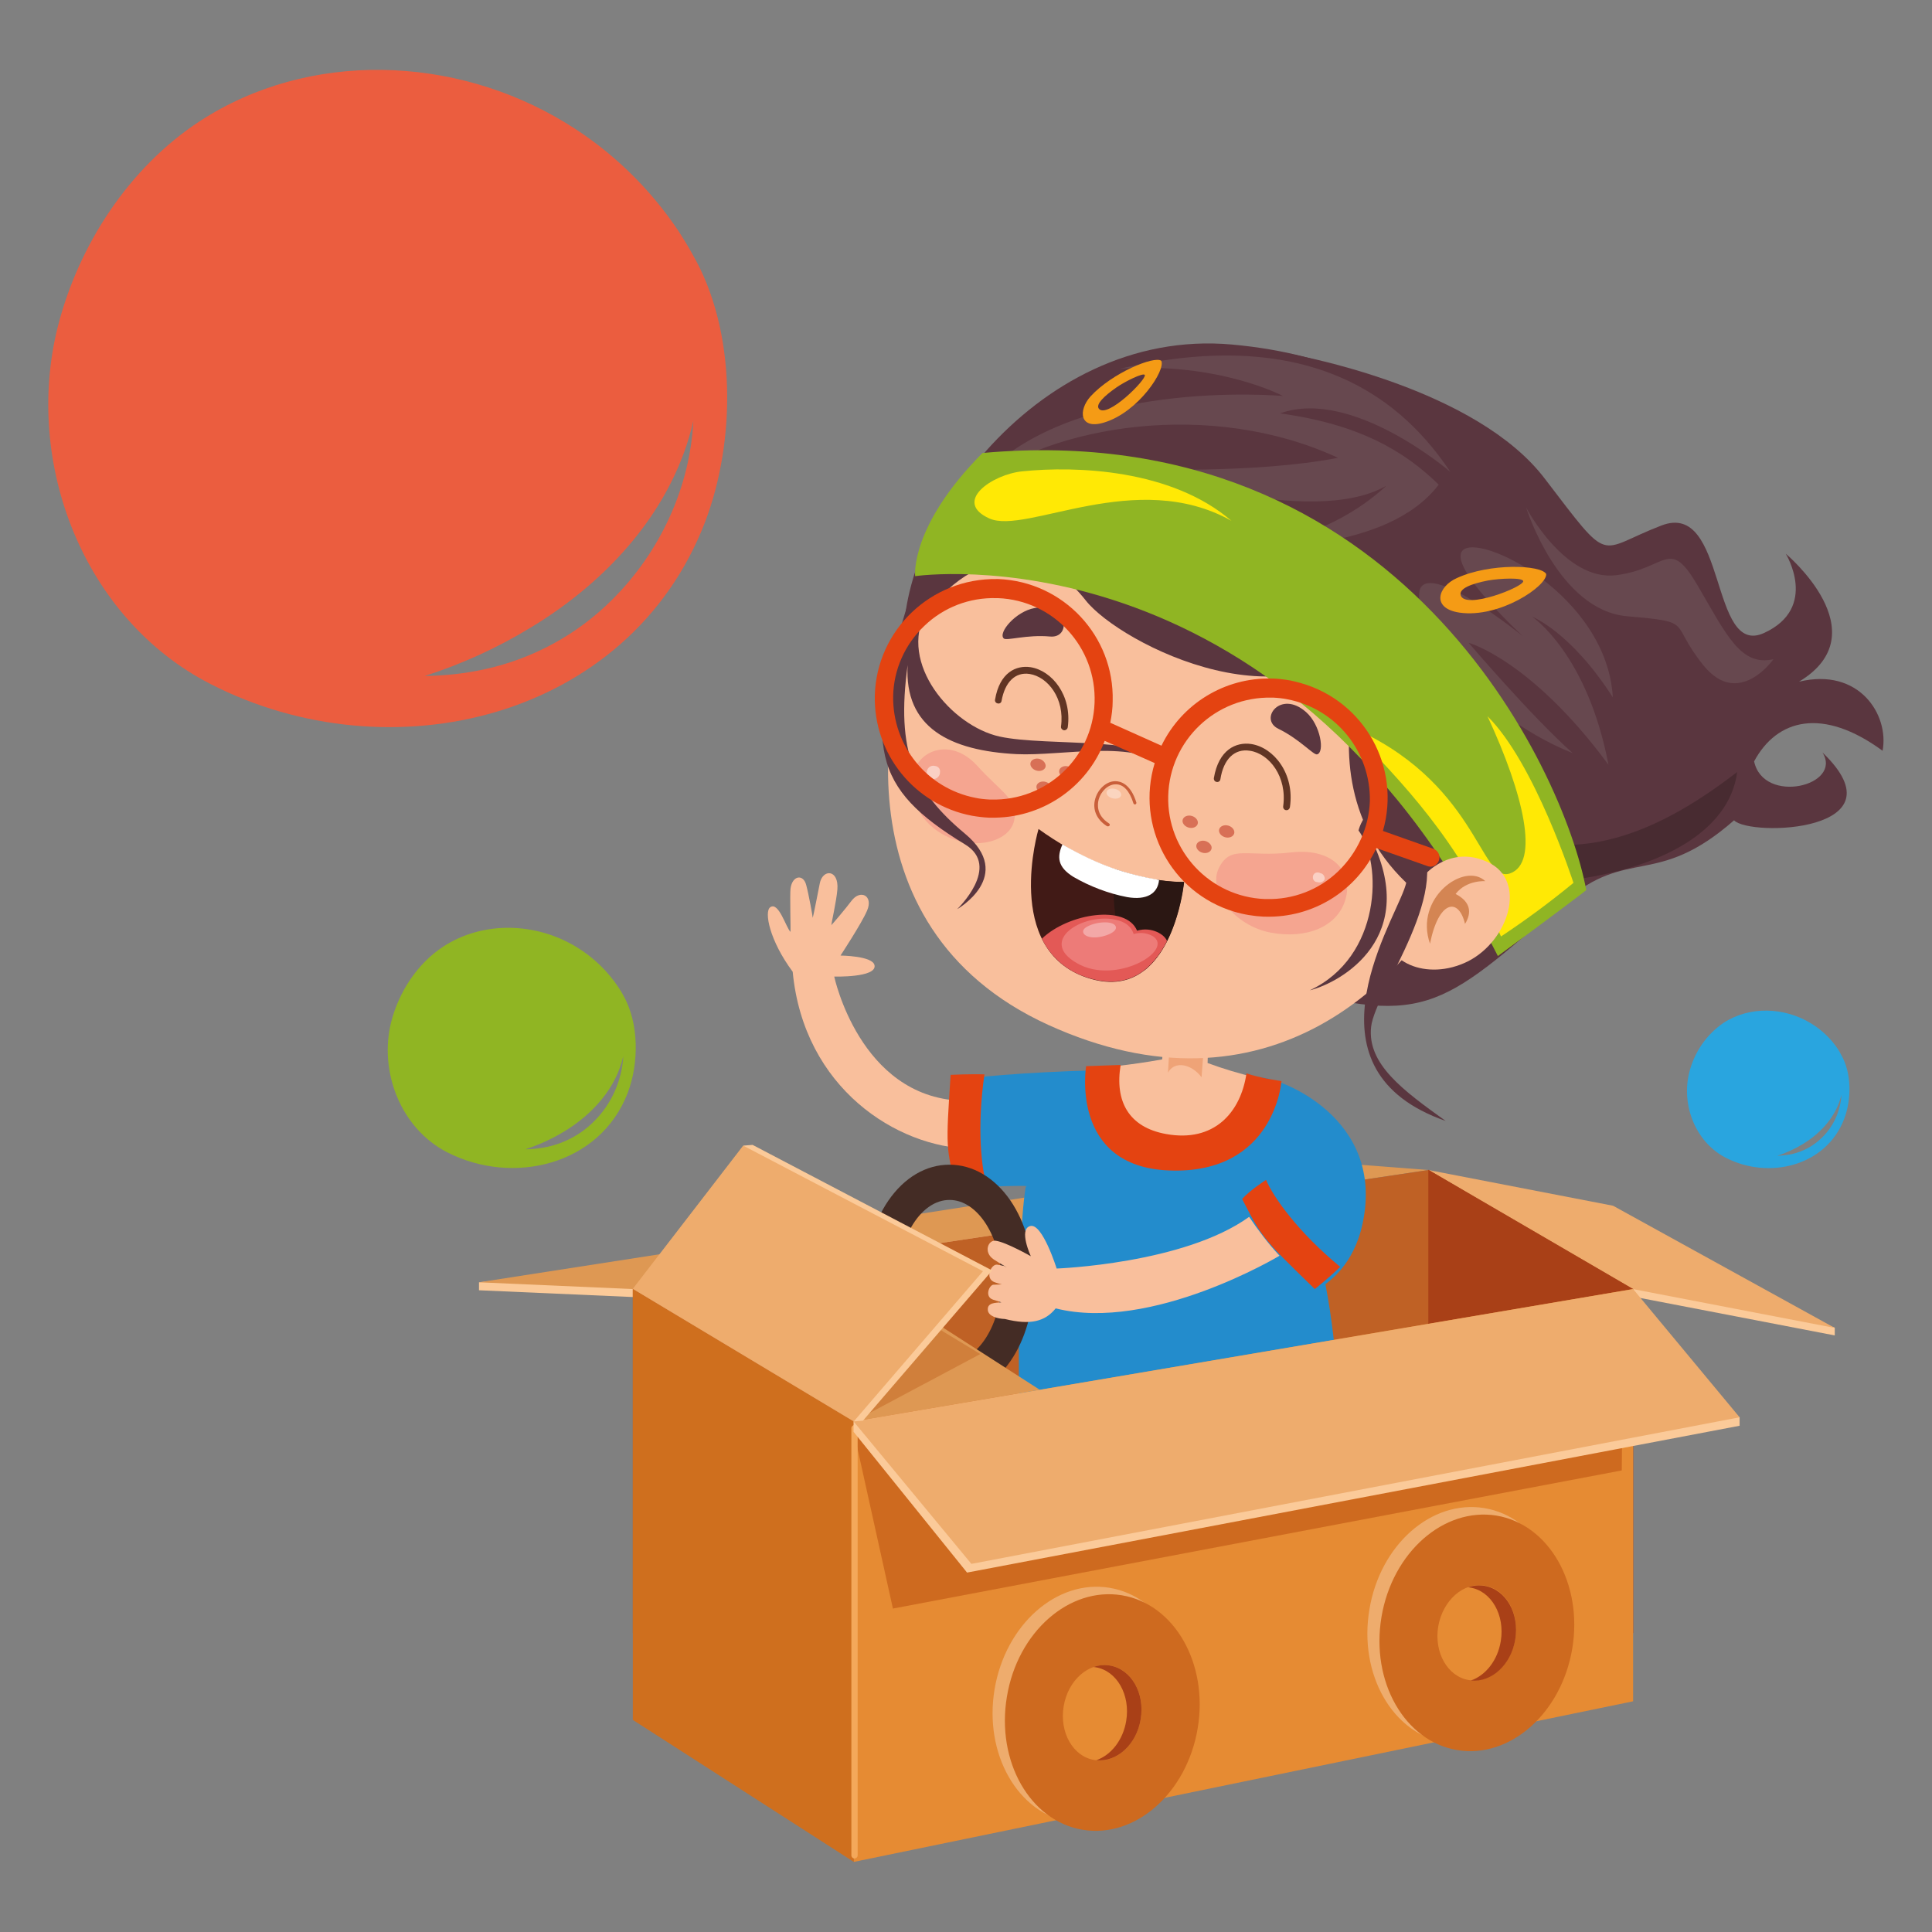 <svg xmlns="http://www.w3.org/2000/svg" xmlns:xlink="http://www.w3.org/1999/xlink" id="Layer_1" x="0px" y="0px" viewBox="0 0 800 800" style="enable-background:new 0 0 800 800;" xml:space="preserve"><rect x="0" y="0" width="800" height="800" fill="#808080" stroke="none"/><style type="text/css">	.st0{fill:#FBCA99;}	.st1{fill:#DE9853;}	.st2{fill:#EEAC6D;}	.st3{fill:#BF6125;}	.st4{fill:#A94017;}	.st5{clip-path:url(#SVGID_00000097486941115319226010000016783339774492428178_);}	.st6{fill:#F9BF9C;}	.st7{fill:#EFA377;}	.st8{fill:#238CCC;}	.st9{fill:#E44311;}	.st10{fill:#5A363F;}	.st11{fill:#F5A590;}	.st12{fill:#FAD0C4;}	.st13{fill:#FBD5BF;}	.st14{fill:#D87056;}	.st15{fill:#C95F3A;}	.st16{fill:#411A16;}	.st17{fill:#2B1713;}	.st18{fill:#E35956;}	.st19{fill:#ED7B78;}	.st20{fill:#F3A8A7;}	.st21{fill:#FFFFFF;}	.st22{fill:#613524;}	.st23{fill:#67484F;}	.st24{fill:#482B31;}	.st25{fill:#B34217;}	.st26{fill:#F59B15;}	.st27{fill:#90B523;}	.st28{fill:#FFE905;}	.st29{fill:#D48553;}	.st30{fill:#442C25;}	.st31{fill:#E68B33;}	.st32{fill:#CE6A1F;}	.st33{fill:#CF6F1E;}	.st34{fill:#D07F3B;}	.st35{fill:#F4A85A;}	.st36{fill:#EB5D3F;}	.st37{fill:#29A5DF;}</style><g>	<g id="Group_281_00000059299581155092546640000014811403330396883849_" transform="translate(161.236 102.372)">		<path id="Path_1804_00000174569362444607825020000001670970281907169704_" class="st0" d="M37.1,428.6v3.3l63.7,2.8l329.4-50   L37.1,428.6z"></path>		<path id="Path_1805_00000092426422695171991110000003160625048149220498_" class="st1" d="M37.1,428.6l63.7,2.8l329.4-49.3   l-62.7-4.8L37.1,428.6z"></path>		<path id="Path_1806_00000082337325248032830640000016372292453566728380_" class="st0" d="M430.2,384.7l84.7,49.8l83.6,16.1v-3.2   L430.2,384.7z"></path>		<path id="Path_1807_00000023253155250781997090000001325152338749287072_" class="st2" d="M430.2,382.1l84.7,49.3l83.6,16.1   l-91.8-50.6L430.2,382.1z"></path>		<path id="Path_1808_00000155857757345180857880000000173150704195456407_" class="st3" d="M100.8,431.4v142.5H515V431.4   l-84.7-49.3L100.8,431.4z"></path>		<path id="Path_1809_00000090277350749135661390000015614690155398524805_" class="st4" d="M430.2,573.8H515V431.4L430.2,382   L430.2,573.8z"></path>		<g id="Group_280_00000039128249044518988800000002280230330408267659_">			<g>				<defs>					<rect id="SVGID_1_" x="37.1" y="39.8" width="581.6" height="628.9"></rect>				</defs>				<clipPath id="SVGID_00000017492123243220338610000018284514762882186126_">					<use xlink:href="#SVGID_1_" style="overflow:visible;"></use>				</clipPath>									<g id="Group_279_00000070805067798400349480000014430704108568829373_" style="clip-path:url(#SVGID_00000017492123243220338610000018284514762882186126_);">					<path id="Path_1810_00000139977104485388198340000007822378915107683240_" class="st6" d="M240.7,373.3      c-30.5-0.6-69.1-25-73.7-73.3c-9.6-12.9-11.9-24.9-9.3-26.7c3.5-2.5,6.6,8.6,8.4,10.2c0.1-0.3-0.3-15.5,0-17.9      c0.7-5.5,5.3-6.2,6.5-1.5c1.1,4.1,2.7,13.1,2.7,13.6c0.2-0.5,2.5-12.1,2.9-14.2c1.1-6.1,8-6.1,7.3,2.5      c-0.4,4.8-2.5,14-2.5,14.7c0.3-0.2,6-6.9,8.3-10c3.7-5,9.2-2.2,6.5,4c-2.2,5.2-11,18.6-11,18.6s13.5,0.1,14.1,4.1      c0.8,5.1-16.7,4.6-16.7,4.6s10.5,49.6,52.3,51.4C237.3,358.3,239.4,369.3,240.7,373.3"></path>					<path id="Path_1811_00000056417129053404232930000005752908169879627158_" class="st6" d="M358.7,343.8      c-6.7-1.6-13.4-3.6-19.9-6c0.1-7.2,1-14.4,2.7-21.4l-18.5-3.3c0,0-2.7,16.5-3,23.2c-13.8,2.5-25.3,3.4-25.3,3.4      s-7.8,33.2,27.6,37.6C334.8,378.9,354.5,366.9,358.7,343.8"></path>					<path id="Path_1812_00000167381210532861284730000002061958120648073899_" class="st7" d="M323.6,320.1l14.4,1.7      c0,0-1.4,17.1-1.7,21.9c-4.1-5.5-11.2-7-13.9-1.9C323,332.3,323.6,320.1,323.6,320.1"></path>					<path id="Path_1813_00000178924562224203199560000014999671434257877916_" class="st8" d="M292.8,340.8c5,46,43.1,46.5,68.1,3      c7.5,0.1,51.5,16.4,42.1,60.4c-3.7,17.5-14.1,23.9-15.4,25.2c5.6,29.4,5.6,53.8,4.2,62.2c0,0-58.4,18.4-130.8,8      c0,0-1.8-84.9,2.5-110.6c3.9-1-24,0.7-25.4-0.4c-3.9-3-5.5-34.1-0.4-43.7C238.4,343.8,262.9,341.6,292.8,340.8"></path>					<path id="Path_1814_00000147940923481365598240000015395839476288261288_" class="st9" d="M302.8,338.6      c-2.5,15,3.3,25.8,18.8,28.6c19.8,3.6,30.9-8.8,33.3-25.1c5.2,1.8,14.5,3.2,14.5,3.2s-2.8,38.6-46.4,37      c-41.4-1.5-34.5-43.2-34.5-43.2L302.8,338.6z"></path>					<path id="Path_1815_00000151542492148025341840000004082946648729132453_" class="st9" d="M232.4,342.7      c-2,30.3-2,30.2,2.6,47.9c4.9,0.5,12.7-0.8,12.7-0.8c-2.6-7.8-4.5-25.2-1.3-47.3C240.4,342.3,232.4,342.7,232.4,342.7"></path>					<path id="Path_1816_00000098912464169523710100000001987683085247817648_" class="st9" d="M383.2,431.4      c-21.7-21.1-21.7-21.1-30.1-37.3c3.3-3.7,9.9-7.9,9.9-7.9c3.3,7.6,13.5,21.8,30.7,36C389.5,426.4,383.2,431.4,383.2,431.4"></path>					<path id="Path_1817_00000086687961597672993130000003728113577545916340_" class="st10" d="M362.5,42.4      c16.8,2.2,87.9,16.6,115.9,53.4c28.1,36.7,21.2,29.8,48.4,19.4c27.2-10.4,19.8,55,42.5,44.5c22.7-10.5,8.9-32.8,8.9-32.8      s39.2,32.7,5.5,53c24.9-6,37.4,13.7,34.6,28.6c-24.7-18.1-43.7-13.3-53.2,4.4c3.9,18.1,36.9,10.1,28.3-3.7      c34.4,33-30,35-36.6,28.1c-32.2,28.2-43.7,10.8-70.3,33.7c-52.2,45.1-57.5,52.6-124.4,32.9C306.1,287.2,362.5,42.4,362.5,42.4"></path>					<path id="Path_1818_00000138551989083449564010000004212927530956225454_" class="st6" d="M221.9,148.6      c-17.4,31.6-38.5,132.6,50.9,173.4c88.9,40.5,151.9-14.6,178-76.8c31.5-75.1-21-135.1-74.4-152.9      C293,64.6,245.2,106.3,221.9,148.6"></path>					<path id="Path_1819_00000148626130836594203620000005760767187865587104_" class="st11" d="M258.7,237.4      c-1.8,8.4-15.3,12.4-27.4,6.8c-12.1-5.6-16.8-17.1-14.1-27c2.5-9,15.5-14.2,26.2-2.5C253.4,225.8,260.6,228.7,258.7,237.4"></path>					<path id="Path_1820_00000115516779731150869400000007014392703708983993_" class="st12" d="M228,217.4c0,1.5-1.2,2.8-2.7,2.8      c-1.5,0-2.8-1.2-2.8-2.7c0-1.5,1.2-2.8,2.7-2.8c0.2,0,0.5,0,0.7,0.1C227.3,214.9,228.2,216.1,228,217.4"></path>					<path id="Path_1821_00000111175132209940213720000001100206223460693161_" class="st13" d="M303,227c-0.3,1.1-1.8,1.6-3.5,1.2      c-1.7-0.4-2.8-1.6-2.5-2.7c0.3-1.1,1.8-1.6,3.5-1.2S303.2,225.9,303,227"></path>					<path id="Path_1822_00000070080650333764984260000016792040781661368240_" class="st11" d="M395.9,270      c-3.2,11.3-16,16.6-31,13.8c-14.5-2.7-26.5-17-21.3-27c4.9-9.5,11.8-4.1,29.8-6.2C390.8,248.6,399.2,258.7,395.9,270"></path>					<path id="Path_1823_00000158735422214179384830000006261715160561526943_" class="st12" d="M387.3,261.7      c-0.5,1.1-1.8,1.6-3,1.2c-1.1,0-2-0.9-1.9-2.1c0-1.1,0.9-2,2.1-1.9c0.3,0,0.7,0.1,1,0.3C386.6,259.3,387.4,260.5,387.3,261.7"></path>					<path id="Path_1824_00000059291214038409574230000015508285724258441634_" class="st14" d="M334.7,238.8      c-0.4,1.3-2.1,2-3.8,1.5c-1.7-0.5-2.8-2-2.4-3.3c0.4-1.3,2.1-2,3.8-1.5C334,236,335.1,237.5,334.7,238.8"></path>					<path id="Path_1825_00000149373341023861766930000001859249044239922849_" class="st14" d="M349.8,242.8      c-0.4,1.3-2.1,2-3.8,1.5c-1.7-0.5-2.8-2-2.4-3.3c0.4-1.3,2.1-2,3.8-1.5C349.1,240,350.2,241.5,349.8,242.8"></path>					<path id="Path_1826_00000067937485058232418600000013548414864694325397_" class="st14" d="M340.4,249.2      c-0.4,1.3-2.1,2-3.8,1.5c-1.7-0.5-2.8-2-2.4-3.3c0.4-1.3,2.1-2,3.8-1.5C339.7,246.5,340.8,247.9,340.4,249.2"></path>					<path id="Path_1827_00000170978317580087498100000003975427151092261532_" class="st14" d="M271.7,215.2      c-0.4,1.3-2.1,2-3.8,1.5c-1.7-0.5-2.8-2-2.4-3.3c0.4-1.3,2.1-2,3.8-1.5C270.9,212.4,272,213.9,271.7,215.2"></path>					<path id="Path_1828_00000128466152851020055620000010326177593033319812_" class="st14" d="M283.6,218.3      c-0.4,1.3-2.1,2-3.8,1.5s-2.8-2-2.4-3.3c0.4-1.3,2.1-2,3.8-1.5C282.9,215.5,283.9,217,283.6,218.3"></path>					<path id="Path_1829_00000117649198434228970530000011904782684399868086_" class="st14" d="M274.2,224.7      c-0.4,1.3-2.1,2-3.8,1.5c-1.7-0.5-2.8-2-2.4-3.3c0.4-1.3,2.1-2,3.8-1.5C273.5,221.9,274.6,223.4,274.2,224.7"></path>					<path id="Path_1830_00000084496829457020039120000007866362065684008350_" class="st10" d="M267.2,149.4      c13.9-2.6,15.4,12.6,6.4,11.8c-9.7-0.9-18.1,1.9-19.2,0.8C251.9,159.7,259.3,150.8,267.2,149.4"></path>					<path id="Path_1831_00000110442106349728183740000012291526367081630623_" class="st10" d="M379.6,192.5      c-10.6-9.4-19.7,2.9-11.5,6.9c8.7,4.2,14.5,10.9,16,10.6C387.4,209.3,385.6,197.8,379.6,192.5"></path>					<path id="Path_1832_00000088815800707515574790000011162231476636050069_" class="st15" d="M297.6,239.8c-0.2,0-0.3,0-0.5-0.1      c-4.3-2.7-6.1-7-4.8-11.4c1.2-4.1,4.7-7.2,8.3-7.2c2.2,0,6.3,1.1,8.7,8.8c0.1,0.3-0.1,0.7-0.4,0.8c-0.3,0.1-0.7-0.1-0.8-0.4      c0,0,0,0,0,0c-1.6-5.2-4.2-8-7.4-7.9c-3,0-6,2.7-7,6.3c-0.5,1.8-1.1,6.5,4.3,9.9c0.3,0.2,0.4,0.6,0.2,0.9      C298,239.7,297.8,239.8,297.6,239.8"></path>					<path id="Path_1833_00000057131591427852725830000014632814246313701263_" class="st16" d="M268.8,240.9c0,0-14.9,50,20.2,61.6      c35.1,11.6,40-39.7,40-39.7S301.4,264.4,268.8,240.9"></path>					<path id="Path_1834_00000127030942128852590800000002460744714912510607_" class="st17" d="M300.5,257.5      c-1.5,12.8-0.9,31.4,12,42c14.1-10.8,16.6-36.7,16.6-36.7S317.5,263.4,300.5,257.5"></path>					<path id="Path_1835_00000151515549023142230020000015733585478106978219_" class="st18" d="M270.2,286.3      c3.7,7.8,10.6,13.6,18.8,16.1c17.4,5.7,27.3-3.9,33-15.1c-0.9-2.6-6.2-6.1-12.4-4.3C305.1,272.1,281.3,275.7,270.2,286.3"></path>					<path id="Path_1836_00000124872555567218331900000001641052187293793163_" class="st19" d="M316,285.2      c-2.4-1.3-5.2-1.6-7.8-0.8c-0.8-2.3-2.4-4.9-7.8-6c-13.3-2.7-31.9,8.7-15.8,18C300.8,305.9,325.5,291,316,285.2"></path>					<path id="Path_1837_00000145034571319265228910000014196115246768902548_" class="st20" d="M288.2,281.8      c3.3-2.4,10.6-3.1,12.3-1c2,2.5-4.6,5.1-8.8,5C287.6,285.7,286.1,283.4,288.2,281.8"></path>					<path id="Path_1838_00000171685020711984300020000004387629311098664348_" class="st21" d="M278.7,247.3      c-2.3,5.1-2.1,9.3,4.5,13.4c6.9,4,14.5,6.9,22.3,8.4c8.1,1.4,12.7-1.5,13.2-7.1C305,259.5,294.2,256.2,278.7,247.3"></path>					<path id="Path_1839_00000117639028717694103680000007155131927247378365_" class="st22" d="M371.7,233.1c-0.1,0-0.3,0-0.4,0      c-0.8-0.1-1.3-0.8-1.2-1.6c1.7-12.2-5.7-21.8-13.8-23c-6.3-1-10.9,3.4-12.2,11.8c-0.1,0.8-0.9,1.3-1.6,1.1      c-0.7-0.1-1.2-0.8-1.1-1.6c2-11.8,9.2-15,15.4-14.1c9.4,1.4,18.1,12.3,16.1,26.1C372.8,232.5,372.3,233,371.7,233.1"></path>					<path id="Path_1840_00000157310515032827312400000002193176507552599181_" class="st22" d="M279.7,200c-0.1,0-0.3,0-0.4,0      c-0.7-0.1-1.3-0.8-1.2-1.5c0,0,0,0,0,0c1.6-11.6-5.4-20.6-13-21.8c-5.9-0.9-10.2,3.3-11.6,11.1c-0.1,0.8-0.8,1.3-1.6,1.1      c-0.7-0.1-1.3-0.8-1.1-1.6c0,0,0,0,0,0c1.9-11.3,8.8-14.3,14.7-13.4c8.9,1.4,17.2,11.7,15.4,24.9      C280.8,199.4,280.3,199.9,279.7,200"></path>					<path id="Path_1841_00000064331372762870975060000011906144757499167106_" class="st10" d="M349,40.3      c87.1,7.9,108.2,63.9,108.2,63.9s31.2,7.1,41.9,56.8c12.4,57.7-19.3,90.6-49.2,121.3c-86.2-40-40.5-127.7-40.5-127.7      c-32.4,47.8-107,9.6-121.1-8.4c-28-35.8-66.5-6.6-74.6,24.4C205.8,121.7,265.7,32.7,349,40.3"></path>					<path id="Path_1842_00000099620914107653850730000007800990173406554000_" class="st23" d="M444.2,125.8      c6.3-8.3,60,18.1,62.4,60.6c-17.4-27.2-33.4-33.4-33.4-33.4s22.8,15.2,31.6,61.3c-32.1-43.5-57.9-50.5-57.9-50.5      s26.1,30.6,43.1,45.7c-42.7-17.2-67.7-56.2-63.1-68.3c5.3-10.3,42.5,19.9,42.5,19.9S438.7,132.9,444.2,125.8"></path>					<path id="Path_1843_00000023250946505578291960000018181875742760304047_" class="st23" d="M439.3,93      c-18.9-28.3-55.9-61.4-136.7-42.7c41-2.8,67.4,11.3,67.4,11.3s-90.4-8.2-127.2,36.6c31.7-24.6,97.4-35.4,150-11      c-34.5,6.7-83.5,4.6-83.5,4.6s72.6,25,103.6,6.9c-24.4,22.6-55.9,25.4-55.9,25.4s56.1,2.6,77.5-25.8      c-14.2-13.9-32.9-25-65.7-29.5C398.7,58,439.3,93,439.3,93"></path>					<path id="Path_1844_00000097477649700387808710000008054621713394876304_" class="st24" d="M558.1,217.3      c-27.5,21.1-68.8,45.5-111.5,17.9c0.3,26.8,11.5,44.8,11.5,44.8s19.8-16.2,34.2-18.4C525.7,256.7,554.8,242.4,558.1,217.3"></path>					<path id="Path_1845_00000160190416904872395620000008469771280084832924_" class="st25" d="M410.8,139      c-25.9,24.8-69.5,24.2-100.8-5.5c-31.3-29.8-50.3-22.3-59.9-12.1c15.3-6.8,27.4-8,46.1,10.3C338.4,173.1,391.4,181,410.8,139"></path>					<path id="Path_1846_00000064340935787141584230000008089815577169152162_" class="st26" d="M443.1,151.3      c16.7,2.4,36.4-11.1,35.9-16c-2.1-3.8-23.3-4.6-37,1.7C434.3,140.4,431.2,149.5,443.1,151.3 M454.9,138      c5-0.9,14.5-1.3,14.6,0.3c0.1,2.4-24.1,11.9-25.9,5.8C442.8,141.3,448.2,139.3,454.9,138"></path>					<path id="Path_1847_00000123405124044947416280000014786836773925957535_" class="st26" d="M295.9,72.6      c14.3-4.3,25.7-21.9,23.7-25.6c-2.9-2.1-20.3,5-29.3,14.8C285.2,67.5,285.7,75.7,295.9,72.6 M301,58.1      c3.7-2.6,11.3-6.3,11.8-5.2c0.8,1.8-15.5,18.1-19,14C292.3,65.1,296.1,61.5,301,58.1"></path>					<path id="Path_1848_00000016057735514792676740000002837438769220813988_" class="st23" d="M573.1,170.6      c-13.5,3-19.3-9.8-31.3-30.4c-12-20.5-12.6-7.1-33.8-4.4s-37.3-28-37.3-28s13.3,42.5,41.8,45c28.5,2.5,17,2.2,31.6,20.3      S573.1,170.6,573.1,170.6"></path>					<path id="Path_1849_00000088814861604554257500000014907986465238241462_" class="st27" d="M495.6,266.2      c-9.3-50.2-77.4-196.5-250-181c-30.2,30.4-27.9,51-27.9,51S367.7,114,459,293.5C480.3,277.9,495.6,266.3,495.6,266.2"></path>					<path id="Path_1850_00000020372062981737419560000005731767814533909162_" class="st28" d="M262,92.8      c-12.5,1.3-28.8,12.6-13.6,19.5c15.2,6.9,60.9-21.2,100.3,1C323.8,91.9,284.4,90.5,262,92.8"></path>					<path id="Path_1851_00000160157707110149081980000010316042365168961414_" class="st28" d="M490.3,263.2c0,0-16-49.6-35.6-69      c15,32.3,21.7,60.8,9.3,65.1c-12.4,4.3-13.5-38.8-67.6-61.4c24.2,24.7,45.9,47.5,63.9,87.5      C470.7,278.5,480.7,271.1,490.3,263.2"></path>					<path id="Path_1852_00000164512430904297271640000006703685990963140279_" class="st6" d="M428.6,260c0,0,10.6-12.7,26.2-5.4      c16.5,7.6,8.8,32.5-8.2,41.1c-17.1,8.5-35.5,0.1-33.7-14L428.6,260z"></path>					<path id="Path_1853_00000123424744723643061890000018327787792252681124_" class="st29" d="M453.8,262.5      c-8.6-8.2-29.6,7-22.9,25.9c3.5-17.8,11.8-19.5,14.5-8.2c2.9-4.7,2.3-9.2-3.9-12.4C446,261.9,453.8,262.5,453.8,262.5"></path>					<path id="Path_1854_00000087384687507210650450000017165684214721744300_" class="st10" d="M222.2,150.9      c-11.6,21.4,10.6,47.3,30.4,51.7c19.8,4.4,67.2-0.6,69.9,13.1c-13.2-12.2-44.3-4.9-62.7-5.8c-27.6-1.4-46.7-10.9-45.2-36.9      c-4.9,35.9,2.7,52.3,23.7,69.8s-3.2,31.3-3.2,31.3s18.4-17.6,3.3-26.8c-38.5-23.4-42-40.7-23.6-100      C215.6,145.3,222.2,150.9,222.2,150.9"></path>					<path id="Path_1855_00000086693199007475031830000005046467497377251472_" class="st10" d="M401.3,241.5      c10,13.6,9.5,52.3-20.2,66.2c13.2-3.3,46.1-22.1,25-63.6c9.2-4.9,20.3,4.9,14.1,21.8c-6.2,16.9-42.5,75,17.2,95.9      c-17.7-12.7-32.5-23.5-30.9-38.9c1.7-15.4,36.2-58.6,17.9-80.2S401.3,241.5,401.3,241.5"></path>					<path id="Path_1856_00000066518034121153104630000008194993238774705087_" class="st9" d="M201,185.7      c-0.5,24.2,16.5,45.2,40.2,49.7c2.3,0.4,4.7,0.7,7,0.8l0.7,0c20.9,0.5,39.9-12.2,47.3-31.8l20.7,9.2      c-7.9,26,6.7,53.6,32.8,61.5c4,1.2,8.2,1.9,12.4,2.1l0.7,0c19.6,0.5,37.6-10.6,45.9-28.4l21,7.4c0.2,0.1,0.4,0.1,0.6,0.2      c0.2,0,0.3,0,0.5,0.1c0,0,0.1,0,0.1,0c2.1,0.1,3.8-1.6,3.9-3.7c0.1-1.6-0.9-3.1-2.5-3.7l-20.9-7.4c7.6-26.3-7.6-53.7-33.9-61.2      c-1.5-0.4-2.9-0.8-4.4-1.1c-2.3-0.4-4.7-0.7-7-0.8l-0.8,0c-19.3-0.5-37.2,10.4-45.6,27.8l-21.2-9.5c0.6-3,1-6,1-9      c0.7-26.9-20.4-49.4-47.3-50.5l-0.7,0C224.3,137,201.7,158.5,201,185.7 M221.5,156.8c8-7.7,18.7-11.8,29.8-11.5l0.7,0      c23,0.9,40.9,20.3,40,43.4c-0.9,22.8-20,40.6-42.8,40l-0.6,0c-2-0.1-4-0.3-5.9-0.7c-20.1-3.9-34.4-21.6-34.1-42.1      C208.8,174.9,213.5,164.4,221.5,156.8 M392.9,258.4c-8,7.7-18.7,11.8-29.8,11.5l-0.6,0c-22.8-0.9-40.6-20-40-42.7      c0.6-23,19.7-41.2,42.8-40.7l0.7,0c2,0.1,4,0.3,5.9,0.7c20.1,3.9,34.4,21.6,34.1,42.1C405.6,240.2,400.9,250.7,392.9,258.4"></path>					<path id="Path_1857_00000173882068268645628910000008465928142210294424_" class="st30" d="M206.6,461.2      c-6.1-9-9.5-20.8-9.5-33.2c0-12.5,3.4-24.3,9.5-33.2c6.6-9.6,15.6-14.9,25.3-14.9s18.7,5.3,25.3,14.9c6.1,9,9.5,20.8,9.5,33.2      c0,12.5-3.4,24.3-9.5,33.2c-6.6,9.6-15.6,14.9-25.3,14.9S213.2,470.8,206.6,461.2 M210.6,428c0,18.2,9.8,33.5,21.4,33.5      c11.6,0,21.4-15.4,21.4-33.5s-9.8-33.5-21.4-33.5C220.3,394.4,210.6,409.8,210.6,428"></path>					<path id="Path_1858_00000058549802777041348200000016153585752155543229_" class="st6" d="M368.6,417.6c0,0-53,31.8-92.7,21.8      c-4.4,5.5-10.6,7-21,4.4c-3.2-0.1-6.9-1.2-7.1-3.7c-0.3-3.2,3.4-3,5.6-3.2c-0.3-0.1-1.1-0.4-3.4-1.1c-3.7-1.2-1.6-6.1,0.1-6.2      c4.1-0.1,3-0.2,3.5-0.1c-0.4-0.2-0.9-0.2-2.9-0.9c-4.4-1.5-1.5-7.7,1-7.3c4.7,0.7,3.1,1.1,3.8,1.1c-0.2-0.3-2.1-1.2-5.3-3.3      c-4.4-3-2.2-8.2,0.9-7.7c4.3,0.6,14.5,6.4,14.5,6.4s-5.2-11.3-0.2-12.5c5-1.3,10.9,17.6,10.9,17.6s52.7-1.9,79.7-21.4      C359.8,407.1,363.9,412.6,368.6,417.6"></path>					<path id="Path_1859_00000134939074750373862550000012098107085068889788_" class="st31" d="M192.3,486.2v182.4L515,602.1V431.4      L192.3,486.2z"></path>					<path id="Path_1860_00000085245342127560396160000008199239717108917903_" class="st32" d="M510.3,506.5l0.7-70.9l-318.7,50.6      v4.3l16.2,73.2L510.3,506.5z"></path>					<path id="Path_1861_00000154421673247952069530000011656147858674355330_" class="st33" d="M192.3,486.2v182.4l-91.5-58.8      V431.4L192.3,486.2z"></path>					<path id="Path_1862_00000116223280866782344920000016785540316859957391_" class="st1" d="M192.3,486.2l77-13.1l-91.5-58.8      l-77,17L192.3,486.2z"></path>					<path id="Path_1863_00000175311775716536245870000007177243355149914760_" class="st34" d="M192.3,486.2l52.4-27.9l-71.4-43.2      l-72.5,16.2L192.3,486.2z"></path>					<path id="Path_1864_00000017480557539761862570000001913003664329093276_" class="st35" d="M193.9,665.9c0,0.7-0.6,1.3-1.3,1.3      c-0.7,0-1.3-0.6-1.3-1.3V489c0-0.7,0.6-1.3,1.3-1.3c0.7,0,1.3,0.6,1.3,1.3l0,0V665.9z"></path>					<path id="Path_1865_00000166652437968854827250000001732734407951234492_" class="st0" d="M559.1,484.4v3.6l-319.9,60.8      l-47-58.3v-4.3L559.1,484.4z"></path>					<path id="Path_1866_00000146494872830995572870000001040599808833528233_" class="st2" d="M515,431.4l44.1,53.1L241,545.2      l-48.8-59L515,431.4z"></path>					<path id="Path_1867_00000181086105719733470990000013069390972897166486_" class="st0" d="M150.4,371.7l-3.8,0.3l45.7,114.2      l3.8-0.3l53.5-62.2L150.4,371.7z"></path>					<path id="Path_1868_00000135662799832080014590000004036565514495837096_" class="st2" d="M146.5,372l-45.7,59.3l91.5,54.9      l53.5-62.2L146.5,372z"></path>					<path id="Path_1869_00000067233396108374366140000018369626328000799925_" class="st2" d="M405.8,564.1      c-4.5,26.8,9.6,51.5,31.4,55.1s43.1-15.2,47.6-42c4.5-26.8-9.6-51.5-31.4-55.1C431.5,518.5,410.2,537.3,405.8,564.1"></path>					<path id="Path_1870_00000110458951425114858550000013705313447490372023_" class="st32" d="M410.8,567.2      c-4.5,26.8,9.6,51.5,31.4,55.1c21.8,3.6,43.1-15.2,47.6-42s-9.6-51.5-31.4-55.1C436.6,521.7,415.3,540.4,410.8,567.2"></path>					<path id="Path_1871_00000089537236333905496350000006555290771109465243_" class="st31" d="M434.3,571.1      c-1.8,10.8,3.9,20.8,12.7,22.2s17.4-6.1,19.2-16.9s-3.9-20.8-12.7-22.2C444.7,552.7,436.2,560.3,434.3,571.1"></path>					<path id="Path_1872_00000127004878794203323480000000914065779294654865_" class="st4" d="M460.2,577.2      c1.8-10.8-3.9-20.8-12.7-22.2c-0.3,0-0.5-0.1-0.8-0.1c2.2-0.8,4.5-1,6.8-0.6c8.8,1.5,14.5,11.4,12.7,22.2      c-1.7,10.5-9.9,17.9-18.4,17C453.9,591.4,458.9,585.2,460.2,577.2"></path>					<path id="Path_1873_00000134956270640501167620000018200497147032818072_" class="st2" d="M250.6,597.1      c-4.5,26.8,9.6,51.5,31.4,55.1c21.8,3.6,43.1-15.2,47.6-42s-9.6-51.5-31.4-55.1C276.4,551.5,255.1,570.3,250.6,597.1"></path>					<path id="Path_1874_00000183951816065329511340000017511876275586277545_" class="st32" d="M255.7,600.2      c-4.5,26.8,9.6,51.5,31.4,55.1c21.8,3.6,43.1-15.2,47.6-42c4.5-26.8-9.6-51.5-31.4-55.1S260.1,573.4,255.7,600.2"></path>					<path id="Path_1875_00000171714798451086204940000005782467196053788576_" class="st31" d="M279.2,604.2      c-1.8,10.8,3.9,20.8,12.7,22.2c8.8,1.5,17.4-6.1,19.2-16.9s-3.9-20.8-12.7-22.2C289.6,585.8,281,593.3,279.2,604.2"></path>					<path id="Path_1876_00000074415761786628295310000006897097719214061997_" class="st4" d="M305.1,610.2      c1.8-10.8-3.9-20.8-12.7-22.2c-0.3,0-0.5-0.1-0.8-0.1c2.2-0.8,4.5-1,6.8-0.6c8.8,1.5,14.5,11.4,12.7,22.2      c-1.7,10.5-9.9,17.9-18.4,17C298.8,624.4,303.8,618.2,305.1,610.2"></path>				</g>			</g>		</g>	</g>	<path id="planet1_00000085228822955019567320000014635069790595297464_" class="st36" d="M281.1,95.9c-12.2-18.3-28.2-33.7-47-45.1  c-46-28-106.2-30.1-151.4-0.6c-29.2,19.1-50.2,51.2-58.8,85.2C9.8,191.8,34.5,256.2,87.1,283.2c74.5,38.3,173.3,14.7,204.8-66.9  c12.9-33.7,13.2-79.4-5.2-111.1C284.9,101.9,283,98.9,281.1,95.9z M253.5,248.3c-14.4,14.4-32.7,24.4-52.7,28.8  c-8.2,1.8-16.5,2.7-24.9,2.8c15.3-4.9,30-11.6,43.8-20c32.5-19.6,59.1-49.3,67.4-85.6C285.7,201.8,273.4,228.5,253.5,248.3z"></path>	<path id="planet1-2_00000024700136447356926190000003184827090445338527_" class="st37" d="M761.1,434.5  c-2.9-4.4-6.8-8.1-11.3-10.8c-11-6.7-25.4-7.2-36.2-0.1c-7,4.8-12,12.1-14.1,20.4c-3.4,13.5,2.5,28.9,15.1,35.4  c17.8,9.2,41.5,3.5,49-16c3.1-8.1,3.2-19-1.2-26.6C762,436,761.6,435.3,761.1,434.5z M754.5,471c-3.5,3.5-7.8,5.8-12.6,6.9  c-2,0.4-4,0.6-6,0.7c3.7-1.2,7.2-2.8,10.5-4.8c7.8-4.7,14.1-11.8,16.1-20.5C762.1,460,759.3,466.3,754.5,471L754.5,471z"></path>	<path id="planet1-3" class="st27" d="M256,408.7c-4.5-6.7-10.3-12.3-17.2-16.5c-16.8-10.3-38.8-11-55.3-0.2  c-10.7,7-18.3,18.7-21.5,31.1c-5.2,20.6,3.9,44.1,23.1,54c27.2,14,63.3,5.4,74.8-24.5c4.7-12.3,4.8-29-1.9-40.6  C257.4,410.8,256.7,409.8,256,408.7z M245.9,464.4c-5.3,5.3-12,8.9-19.3,10.5c-3,0.6-6,1-9.1,1c5.6-1.8,11-4.3,16-7.3  c11.9-7.2,21.6-18,24.6-31.3C257.5,447.5,253.2,457.2,245.9,464.4L245.9,464.4z"></path></g></svg>